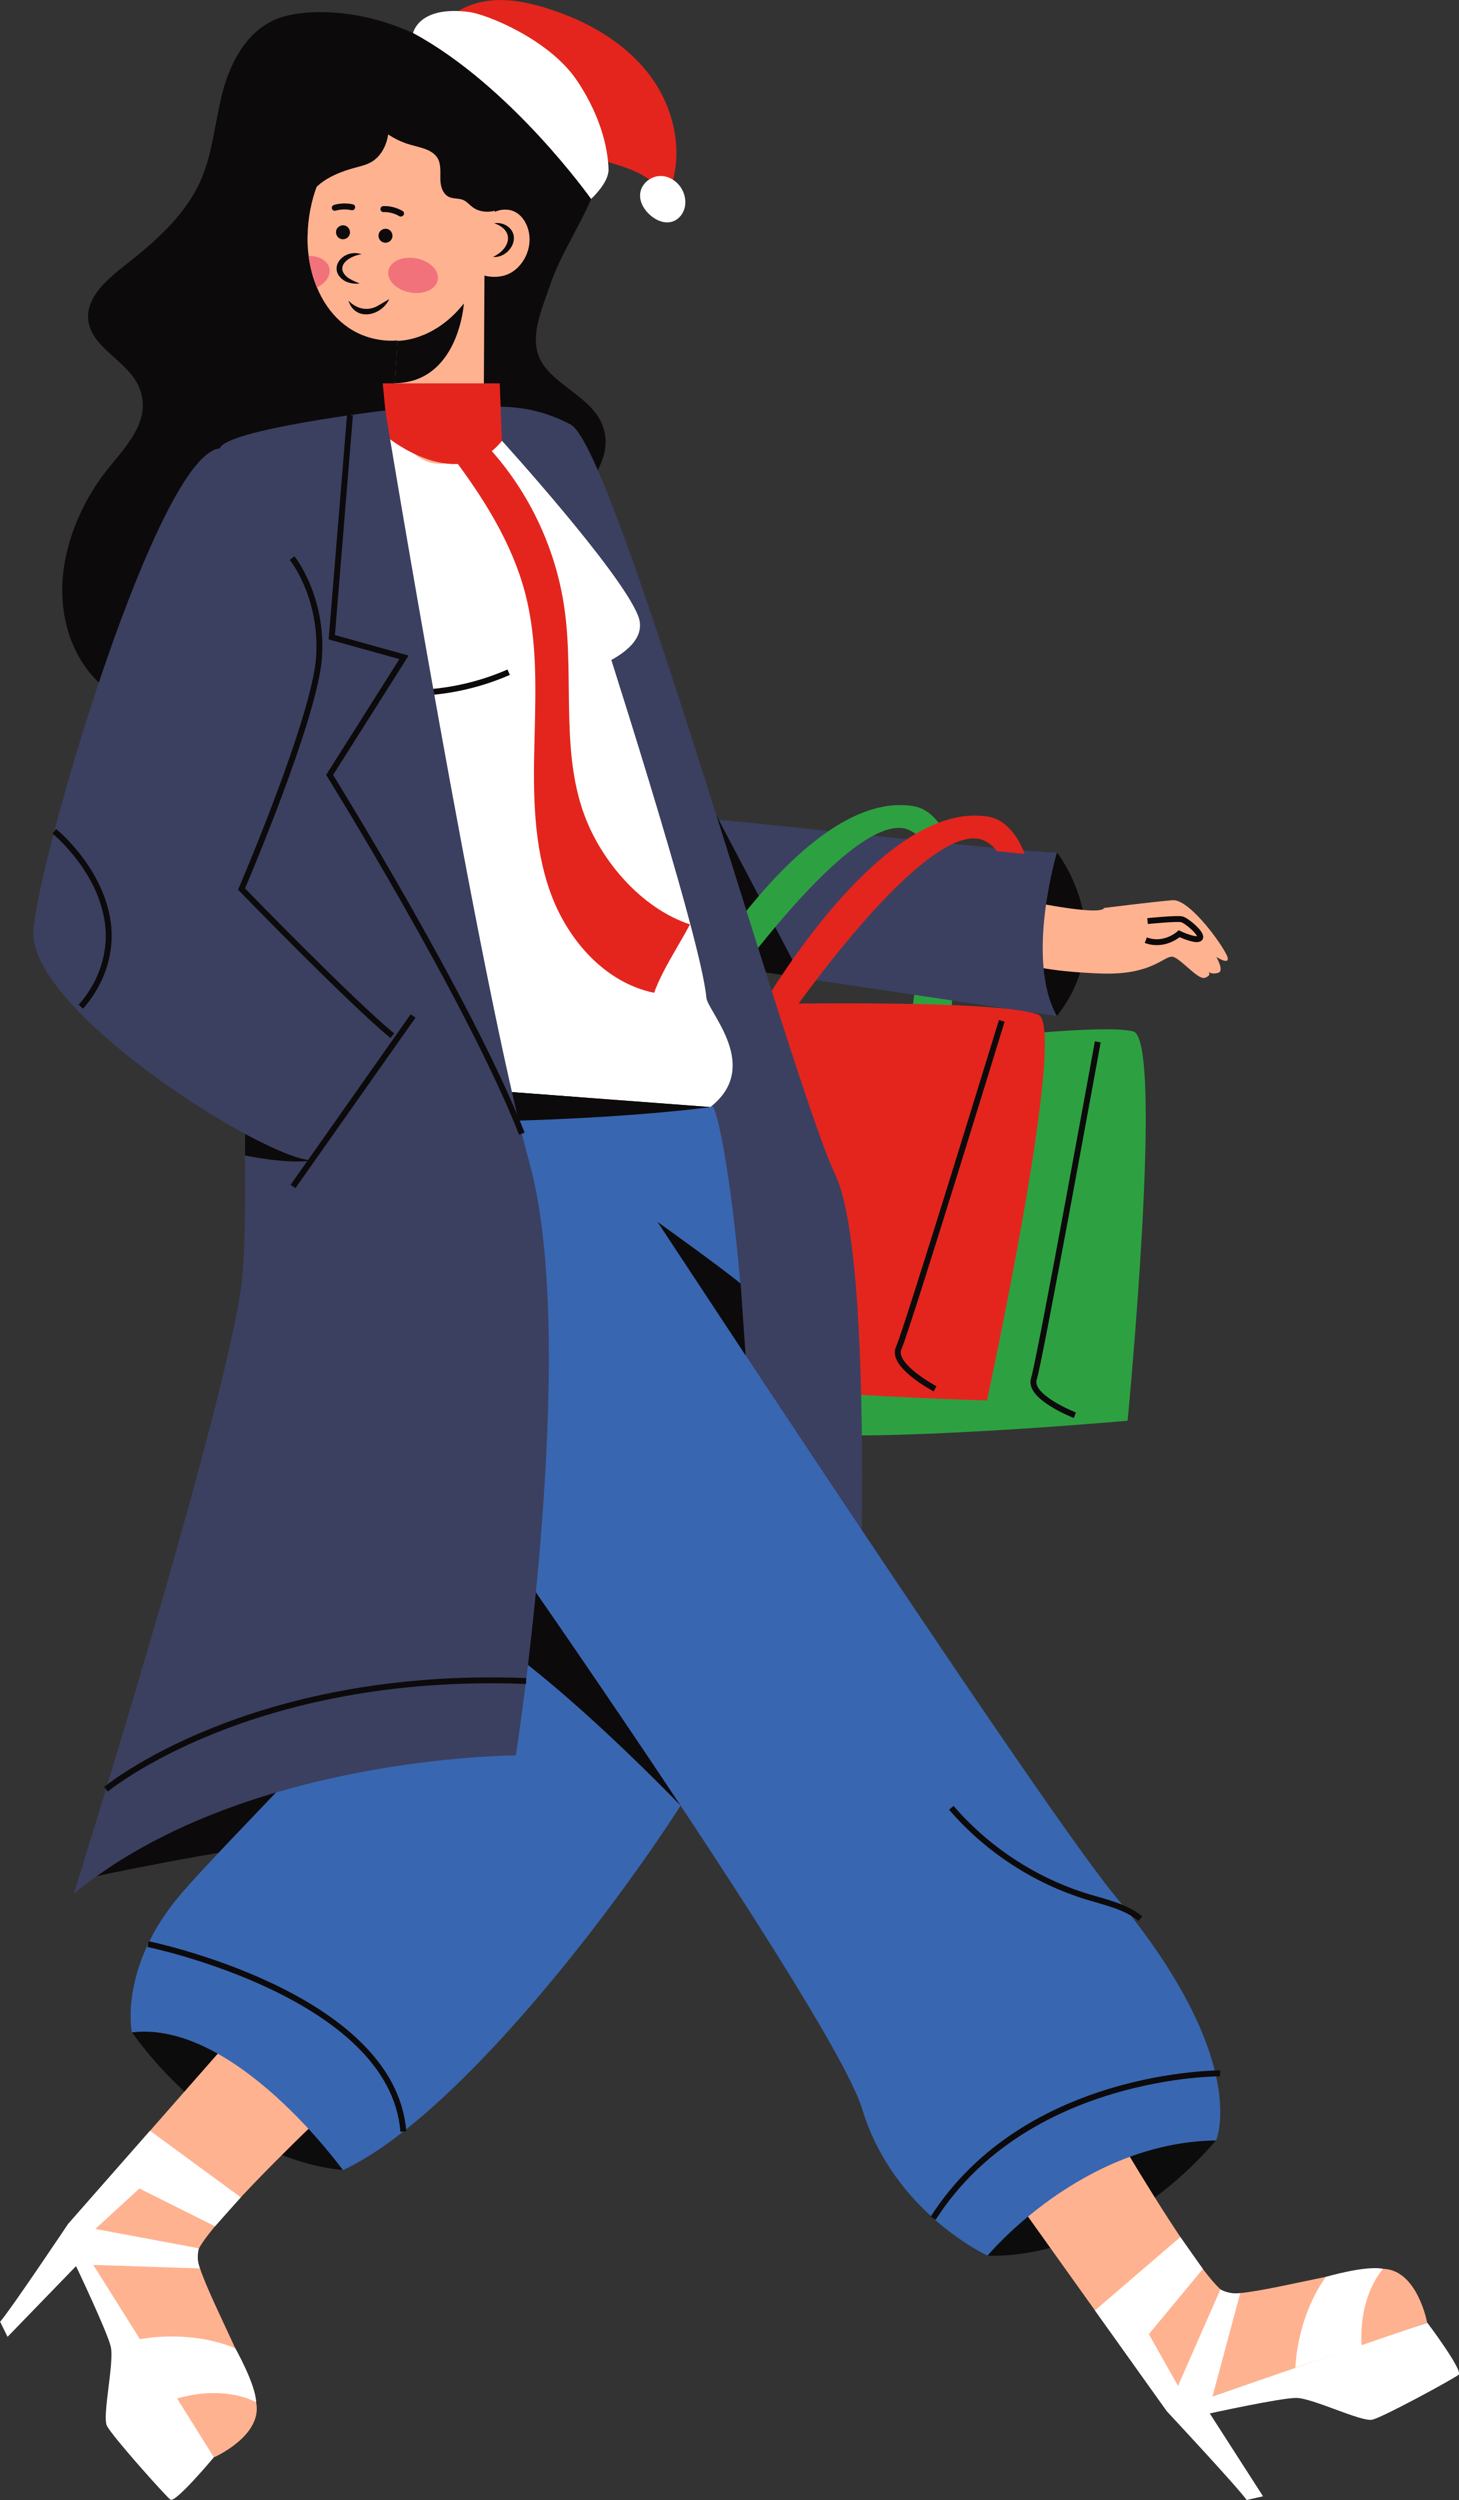 <?xml version="1.0" encoding="UTF-8"?> <svg xmlns="http://www.w3.org/2000/svg" id="_Слой_2" data-name="Слой 2" viewBox="0 0 113.98 195.18"><rect x="0" y="0" width="113.98" height="195.18" fill="#333333" stroke="none"/><defs><style> .cls-1 { fill: #3b4060; } .cls-2 { fill: none; stroke: #0c0a0b; stroke-miterlimit: 10; stroke-width: .46px; } .cls-3 { fill: #0c0c0c; } .cls-4 { fill: #fff; } .cls-5 { fill: #f2727c; } .cls-6 { fill: #e4251d; } .cls-7 { fill: #ffb290; } .cls-8 { fill: #3966b0; } .cls-9 { fill: #2da141; } .cls-10 { fill: #0c0a0b; } </style></defs><g id="_Слой_1-2" data-name="Слой 1"><g><path class="cls-10" d="M44.61,41.58c-.17.74-.28,1.5-.32,2.26-.11,1.97.31,3.23-.57,5.1-1.98,4.2-6.55,7.42-11.05,8.31-4.65.92-9.56.22-14.15-.25-4.11-.42-8.6-1.15-11.32-4.26-1.95-2.22-2.63-5.37-2.23-8.29.37-2.72,1.61-5.48,3.3-7.64,1.46-1.87,3.77-4.04,2.54-6.7-.9-1.96-3.64-2.96-3.91-5.08-.22-1.76,1.4-3.17,2.83-4.29,2.34-1.83,4.66-3.85,5.88-6.5,1.03-2.24,1.17-4.75,1.8-7.12s1.97-4.82,4.36-5.7c2.63-.97,10.63-1.12,17.45,6.3.92.98,3.21.48,4.41.87,3.24,1.05,3.73,4.17,2.55,6.94-.98,2.3-2.42,4.39-3.22,6.77-.66,1.95-1.85,4.42-.43,6.3,1.51,1.99,4.66,2.87,4.78,5.78.06,1.47-.87,2.77-1.55,4.08-.51.99-.9,2.05-1.15,3.13Z"></path><path class="cls-9" d="M72.01,65.63s.15,10.63-1.34,16.15h3.52s.72-10.85,0-15.92l-2.19-.22Z"></path><path class="cls-10" d="M82.57,66.55s5.03,6.33,0,12.77c0,0-4.29-4.02,0-12.77Z"></path><path class="cls-7" d="M86.23,70.89s3.98-.5,5.38-.61c1.39-.1,4.18,3.87,4.3,4.5.11.57-.89-.07-.89-.07,0,0,.63,1.07.17,1.23-.64.22-.96-.21-.96-.21,0,0,.62.35-.1.61-.54.2-1.97-1.6-2.55-1.65-.66-.05-1.58,1.4-5.34,1.32,0,0-5.59-.11-7.02-1.16-1.73-1.27-.5-3.77.78-4.56,0,0,5.88,1.25,6.25.61Z"></path><path class="cls-2" d="M89.65,71.91s2.29-.23,2.67-.14c.38.09,1.65,1.16,1.42,1.47-.23.31-1.62-.34-1.62-.34,0,0-1.14,1.05-2.61.5"></path><path class="cls-1" d="M54.8,63.92c.14-.18,24.62,2.64,27.77,2.64,0,0-2.5,8.31,0,12.77l-26.94-4.02s-4.44-6.67-.82-11.38Z"></path><polygon class="cls-10" points="55.97 63.67 62.65 76.35 57.24 75.54 55.97 63.67"></polygon><path class="cls-9" d="M53.38,84.19s30.59-4.76,35.14-3.67c2.45.59-.43,30.4-.43,30.4,0,0-25.17,2.24-28.59.47-3.42-1.78-7.23-24.71-6.13-27.19Z"></path><path class="cls-2" d="M85.76,81.34s-4.53,24.89-4.99,26.31c-.46,1.42,3.2,2.84,3.2,2.84"></path><path class="cls-6" d="M45.77,78.72s30.94-1.14,35.33.49c2.36.88-4,30.13-4,30.13,0,0-25.26-.73-28.44-2.9-3.19-2.17-4.28-25.39-2.89-27.73Z"></path><path class="cls-9" d="M72.01,65.63l2.19.22c-.51-1.37-1.48-2.69-2.83-2.91-8.61-1.45-18.16,15.62-18.16,15.62l2.47.18s10.12-14.67,14.83-14.09c.54.07,1.22.49,1.49.98Z"></path><path class="cls-6" d="M77.86,66.45l2.19.22c-.51-1.37-1.48-2.69-2.83-2.91-8.61-1.45-18.16,15.62-18.16,15.62l2.47.18s10.12-14.67,14.83-14.09c.54.07,1.22.49,1.49.98Z"></path><path class="cls-2" d="M78.26,79.7s-7.42,24.19-8.05,25.54,2.84,3.19,2.84,3.19"></path><path class="cls-3" d="M10.31,158.66s6.55,9.79,16.49,10.76c0,0-3.01-12.51-16.49-10.76Z"></path><path class="cls-3" d="M77.14,176.1s9.45.76,17.85-8.99c0,0-8.4-3.06-17.85,8.99Z"></path><g><g><path class="cls-7" d="M95.85,179.04c-1.4-.2-7.8-11.02-7.8-11.02l-7.98,4.7,11.11,15.56s14.54-4.87,20.31-6.96c0,0-.76-4.11-3.44-4.19-2.68-.08-10.27,2.18-12.2,1.91Z"></path><path class="cls-4" d="M92.21,174.65l-6.67,5.73,5.64,7.9s5.6,6,6.21,6.9l1.28-.29-4.16-6.47s5.47-1.2,6.73-1.21c1.25-.02,5.1,1.89,5.96,1.7.85-.19,6.37-3.2,6.75-3.51s-2.45-4.07-2.45-4.07l-18.65,6.4-3.1-5.5,4.22-5.09-1.75-2.48Z"></path><path class="cls-4" d="M108.05,177.13s-1.91,2.01-1.68,5.99l-5.17,1.73s.06-3.84,2.38-7.09c0,0,3.09-.91,4.47-.63Z"></path></g><path class="cls-4" d="M91.66,187.11l3.68-8.37s.67.4,1.55.29l-2.29,8.51-1.82.74-1.12-1.17Z"></path></g><g><g><path class="cls-7" d="M15.36,176.09c-.13-1.4,8.96-10.1,8.96-10.1l-6.39-6.7-12.62,14.36s8.05,13.05,11.4,18.2c0,0,3.83-1.67,3.3-4.3s-4.46-9.51-4.63-11.45Z"></path><path class="cls-4" d="M18.81,171.55l-7.09-5.2-6.41,7.29s-4.57,6.82-5.3,7.62l.58,1.18,5.35-5.52s2.41,5.06,2.71,6.27c.3,1.22-.68,5.4-.3,6.19s4.57,5.47,4.96,5.77c.39.3,3.4-3.31,3.4-3.31l-10.48-16.71,4.66-4.27,5.91,2.95,2.02-2.27Z"></path><path class="cls-4" d="M20,187.54s-2.39-1.4-6.21-.27l-2.86-4.64s3.75-.81,7.45.7c0,0,1.59,2.81,1.63,4.21Z"></path></g><path class="cls-4" d="M6.55,173.85l8.99,1.68s-.24.74.07,1.57l-8.81-.29-1.14-1.61.88-1.36Z"></path></g><path class="cls-10" d="M6.09,146.79s28.28-6.45,40.87-3.76c0,0-7.76-13.19-17.4-11.68-9.63,1.51-23.48,15.44-23.48,15.44Z"></path><path class="cls-1" d="M37.78,31.84s3.32-.59,6.82,1.32c3.5,1.9,17.15,51.14,20.65,58.54,3.5,7.4,1.56,44.84,1.56,44.84,0,0-7.46,1.95-18,3.15,0,0,4.91-77.83-11.02-107.85Z"></path><path class="cls-8" d="M57.24,133.39c-.17,1.05-1.69,3.9-4.07,7.58h0c-6.14,9.51-17.94,24.53-26.38,28.46,0,0-8.44-11.73-16.49-10.76,0,0-1.05-5.11,3.85-10.82,3.51-4.09,13.9-14.23,20.19-22.09,2.5-3.12,4.35-5.88,4.88-7.76.24-.85.38-2.02.44-3.4.47-9.51-2.58-29.51-2.58-29.51l18.4,1.35c.76-2.18,5.08,24.92,1.74,46.96Z"></path><path class="cls-10" d="M53.17,140.97h0s-12.8-13.39-18.82-15.21c2.5-3.12,4.35-5.88,4.88-7.76.24-.85.38-2.02.44-3.4l.24-.1c6.26-2.45,15.86,15.17,13.25,26.48Z"></path><path class="cls-4" d="M37.78,31.84l8.74,15.82s8.26,25.45,8.66,30.22c.09,1.09,4.37,5.39.31,8.55l-35.04-2.64s3.26-7.21,2.45-12.73c-5.24-35.65,3.86-37.9,3.86-37.9l11.02-1.32Z"></path><path class="cls-2" d="M31.65,54.1c2.77.05,5.55-.51,8.09-1.62"></path><path class="cls-7" d="M24.02,18.43c0,.52.02,1.03.09,1.54.11.86.33,1.7.65,2.47.85,2.05,2.44,3.66,4.78,4.07,2.56.46,5.15-.87,6.7-2.98,2.8-3.82,3.89-11.33-.57-14.27-.5-.33-1.02-.56-1.55-.71-2.53-.7-5.32.49-7.18,2.44-1.87,1.94-2.87,4.7-2.91,7.43Z"></path><path class="cls-7" d="M37.86,19.13l-.07,12.71c.02,2.35-1.42,4.26-3.28,4.36h0c-2.14.12-3.92-2.2-3.74-4.9l.68-11.82,6.41-.35Z"></path><path class="cls-6" d="M29.9,29.92l.41,4.25s5.48,4.47,8.9.25l-.17-4.49h-9.14Z"></path><path class="cls-10" d="M30.84,29.92l.19-3.31s2.83.1,5.21-2.92c0,0-.39,6.16-5.4,6.23Z"></path><path class="cls-7" d="M37.1,21.18c.78.53,1.99.59,2.82.11.83-.48,1.4-1.45,1.45-2.46.04-.91-.36-1.86-1.1-2.27-.74-.41-1.88-.17-2.3.63l-.87,3.99Z"></path><path class="cls-10" d="M29.57,18.36c-.02.3.2.57.5.59.3.02.57-.2.59-.5.02-.3-.2-.57-.5-.59-.3-.02-.57.2-.59.5Z"></path><path class="cls-10" d="M26.25,18.09c-.02.3.2.57.5.59.3.02.57-.2.59-.5.02-.3-.2-.57-.5-.59-.3-.02-.57.2-.59.5Z"></path><path class="cls-10" d="M31.31,16.9c.09,0,.17-.03.22-.11.07-.11.03-.26-.08-.32-.45-.26-.98-.4-1.5-.38-.13,0-.23.11-.23.24,0,.13.11.23.24.23.43-.02.87.1,1.24.32.03.02.07.03.1.03Z"></path><path class="cls-10" d="M26.14,16.45s.06,0,.08,0c.4-.12.83-.13,1.24-.04.12.03.25-.05.28-.18.03-.13-.05-.25-.18-.28-.48-.1-.99-.09-1.47.05-.12.04-.2.17-.16.29.03.1.11.16.21.17Z"></path><path class="cls-10" d="M28.25,19.85c-.95.12-2.15.93-1.11,1.8.27.2.61.34.96.48-.38.05-.77,0-1.14-.18-1.51-.89-.18-2.6,1.29-2.1h0Z"></path><path class="cls-10" d="M38.5,20.07c1.41-.67,1.7-2.09.11-2.64.35-.06.74.02,1.06.25,1.13.86.06,2.5-1.16,2.38h0Z"></path><path class="cls-5" d="M30.34,21.14c-.14.73.61,1.49,1.68,1.69,1.06.2,2.04-.23,2.18-.97.14-.73-.61-1.49-1.68-1.69-1.06-.2-2.04.23-2.18.97Z"></path><path class="cls-5" d="M24.11,19.98c.11.86.33,1.7.65,2.47.68-.34,1.09-.92.98-1.49-.12-.6-.8-.98-1.63-.99Z"></path><path class="cls-10" d="M27.22,23.47c.66.68,1.56.86,2.37.36,0,0,.82-.48.82-.48-.63,1.35-2.67,1.77-3.19.12h0Z"></path><path class="cls-8" d="M26.25,84.22s-7.38,9.48-.49,17.62c3.78,4.46,39.13,54.69,41.59,62.8,2.46,8.11,9.8,11.46,9.8,11.46,0,0,7.35-8.86,17.85-8.99,0,0,2.8-6.22-7.87-19.07-6.3-7.59-42.17-62.4-42.17-62.4l-18.7-1.41Z"></path><path class="cls-10" d="M55.5,86.43s-11.48,1.64-30.78,1.03l1.54-3.23,29.25,2.2Z"></path><path class="cls-1" d="M30.1,32.04s7.34,44.55,11.27,58.78c3.93,14.23-1.07,46.23-1.07,46.23,0,0-21.43.01-34.54,10.8,0,0,11.87-37.78,13.11-47.64,1.24-9.86-2.13-63.7-1.7-65.19.43-1.49,12.94-2.98,12.94-2.98Z"></path><path class="cls-10" d="M19.14,86.93v3.28s3.39.71,5.17.39l-5.17-3.67Z"></path><path class="cls-10" d="M58.24,105.81l-6.87-10.41s4.86,3.47,6.49,4.81l.39,5.6Z"></path><path class="cls-4" d="M39.21,34.41s9.23,10.15,10.63,13.64c1.4,3.5-6.96,5.2-6.96,5.2l-3.67-18.84Z"></path><path class="cls-1" d="M17.17,35.01c-4.82.41-14.03,31.42-14.56,37.6-.52,6.18,17.87,17.8,21.71,17.98,0,0,7.93-56.86-7.15-55.59Z"></path><path class="cls-2" d="M22.82,43.57s2.39,2.95,2.11,7.67c-.28,4.72-6.06,18.17-6.06,18.17,0,0,8.59,8.85,11.78,11.45"></path><line class="cls-2" x1="32.27" y1="79.32" x2="22.89" y2="92.63"></line><path class="cls-2" d="M27.34,32.41l-1.42,17.34,5.64,1.57-5.81,9.18s10.85,17.45,15.02,28.01"></path><path class="cls-6" d="M37.7,34.44c3.44,3.54,5.71,8.2,6.4,13.09.8,5.68-.44,11.77,1.92,17,1.5,3.33,4.42,6.49,7.88,7.64-.92,1.75-2.12,3.48-2.8,5.34-3.85-.79-6.77-4.14-8.1-7.83-1.33-3.69-1.35-7.72-1.25-11.64.09-3.93.27-7.92-.72-11.72-1.04-3.97-3.3-7.51-5.77-10.78.62-.48,2-.44,2.44-1.09Z"></path><path class="cls-2" d="M74.32,141.14c2.81,3.26,6.56,5.71,10.68,6.96,1.42.43,2.94.75,4.09,1.69"></path><path class="cls-2" d="M95.32,161.87s-15.12-.08-22.42,11.31"></path><path class="cls-2" d="M11.57,151.78s19.09,3.92,19.94,14.63"></path><path class="cls-10" d="M32.06,11.3c.77.22,1.68.36,2.1,1.01.31.48.23,1.09.24,1.65,0,.56.18,1.22.73,1.44.33.13.72.07,1.05.21.28.12.47.36.71.54,1,.78,2.65.28,3.34-.75.69-1.03.62-2.37.27-3.55-1.13-3.84-5.13-6.76-9.37-6.83-1.76-.03-4.04.62-3.21,2.6.71,1.69,2.28,3.16,4.14,3.68Z"></path><path class="cls-10" d="M29.94,7.32c.25.94.49,1.91.42,2.88-.07.97-.52,1.98-1.37,2.46-.37.21-.79.31-1.2.42-1.54.41-3.19,1.12-3.81,2.59-.66.04-1.35-.22-1.77-.73-.42-.52-.62-1.18-.71-1.83-.21-1.63.33-3.33,1.37-4.61,1.04-1.28,2.54-2.15,4.15-2.51.64-.14,1.31-.21,1.93-.01.62.19.81.71.97,1.34Z"></path><path class="cls-6" d="M42.61.61c-1.38-.42-2.82-.71-4.26-.57-1.43.14-2.87.75-3.76,1.89,2.78,1.6,5.26,3.73,7.26,6.24,1,1.26,1.91,2.64,3.27,3.49,1.15.72,2.51.98,3.79,1.44,1.28.46,2.57,1.2,3.1,2.45,1.52-3,.85-6.79-1.13-9.51-1.98-2.72-5.06-4.45-8.28-5.43Z"></path><path class="cls-4" d="M46.17,15.52s-6.25-8.82-13.9-12.94c0,0,.42-2.17,4.4-1.64,1.35.18,6.22,2.12,8.39,5.33s2.46,5.94,2.48,6.98c.01,1.04-1.36,2.28-1.36,2.28Z"></path><path class="cls-4" d="M53.36,14.95c.19.43.24.92.1,1.37-.14.45-.49.84-.93.98-.6.19-1.25-.08-1.72-.49-.51-.44-.89-1.09-.79-1.76.11-.75.86-1.32,1.6-1.31.75,0,1.44.53,1.74,1.21Z"></path><path class="cls-2" d="M4.24,64.9s3.44,2.76,4.14,6.84c.7,4.08-2.07,6.85-2.07,6.85"></path><path class="cls-2" d="M8.28,139.69s11.2-9.29,32.82-8.45"></path></g></g></svg> 
